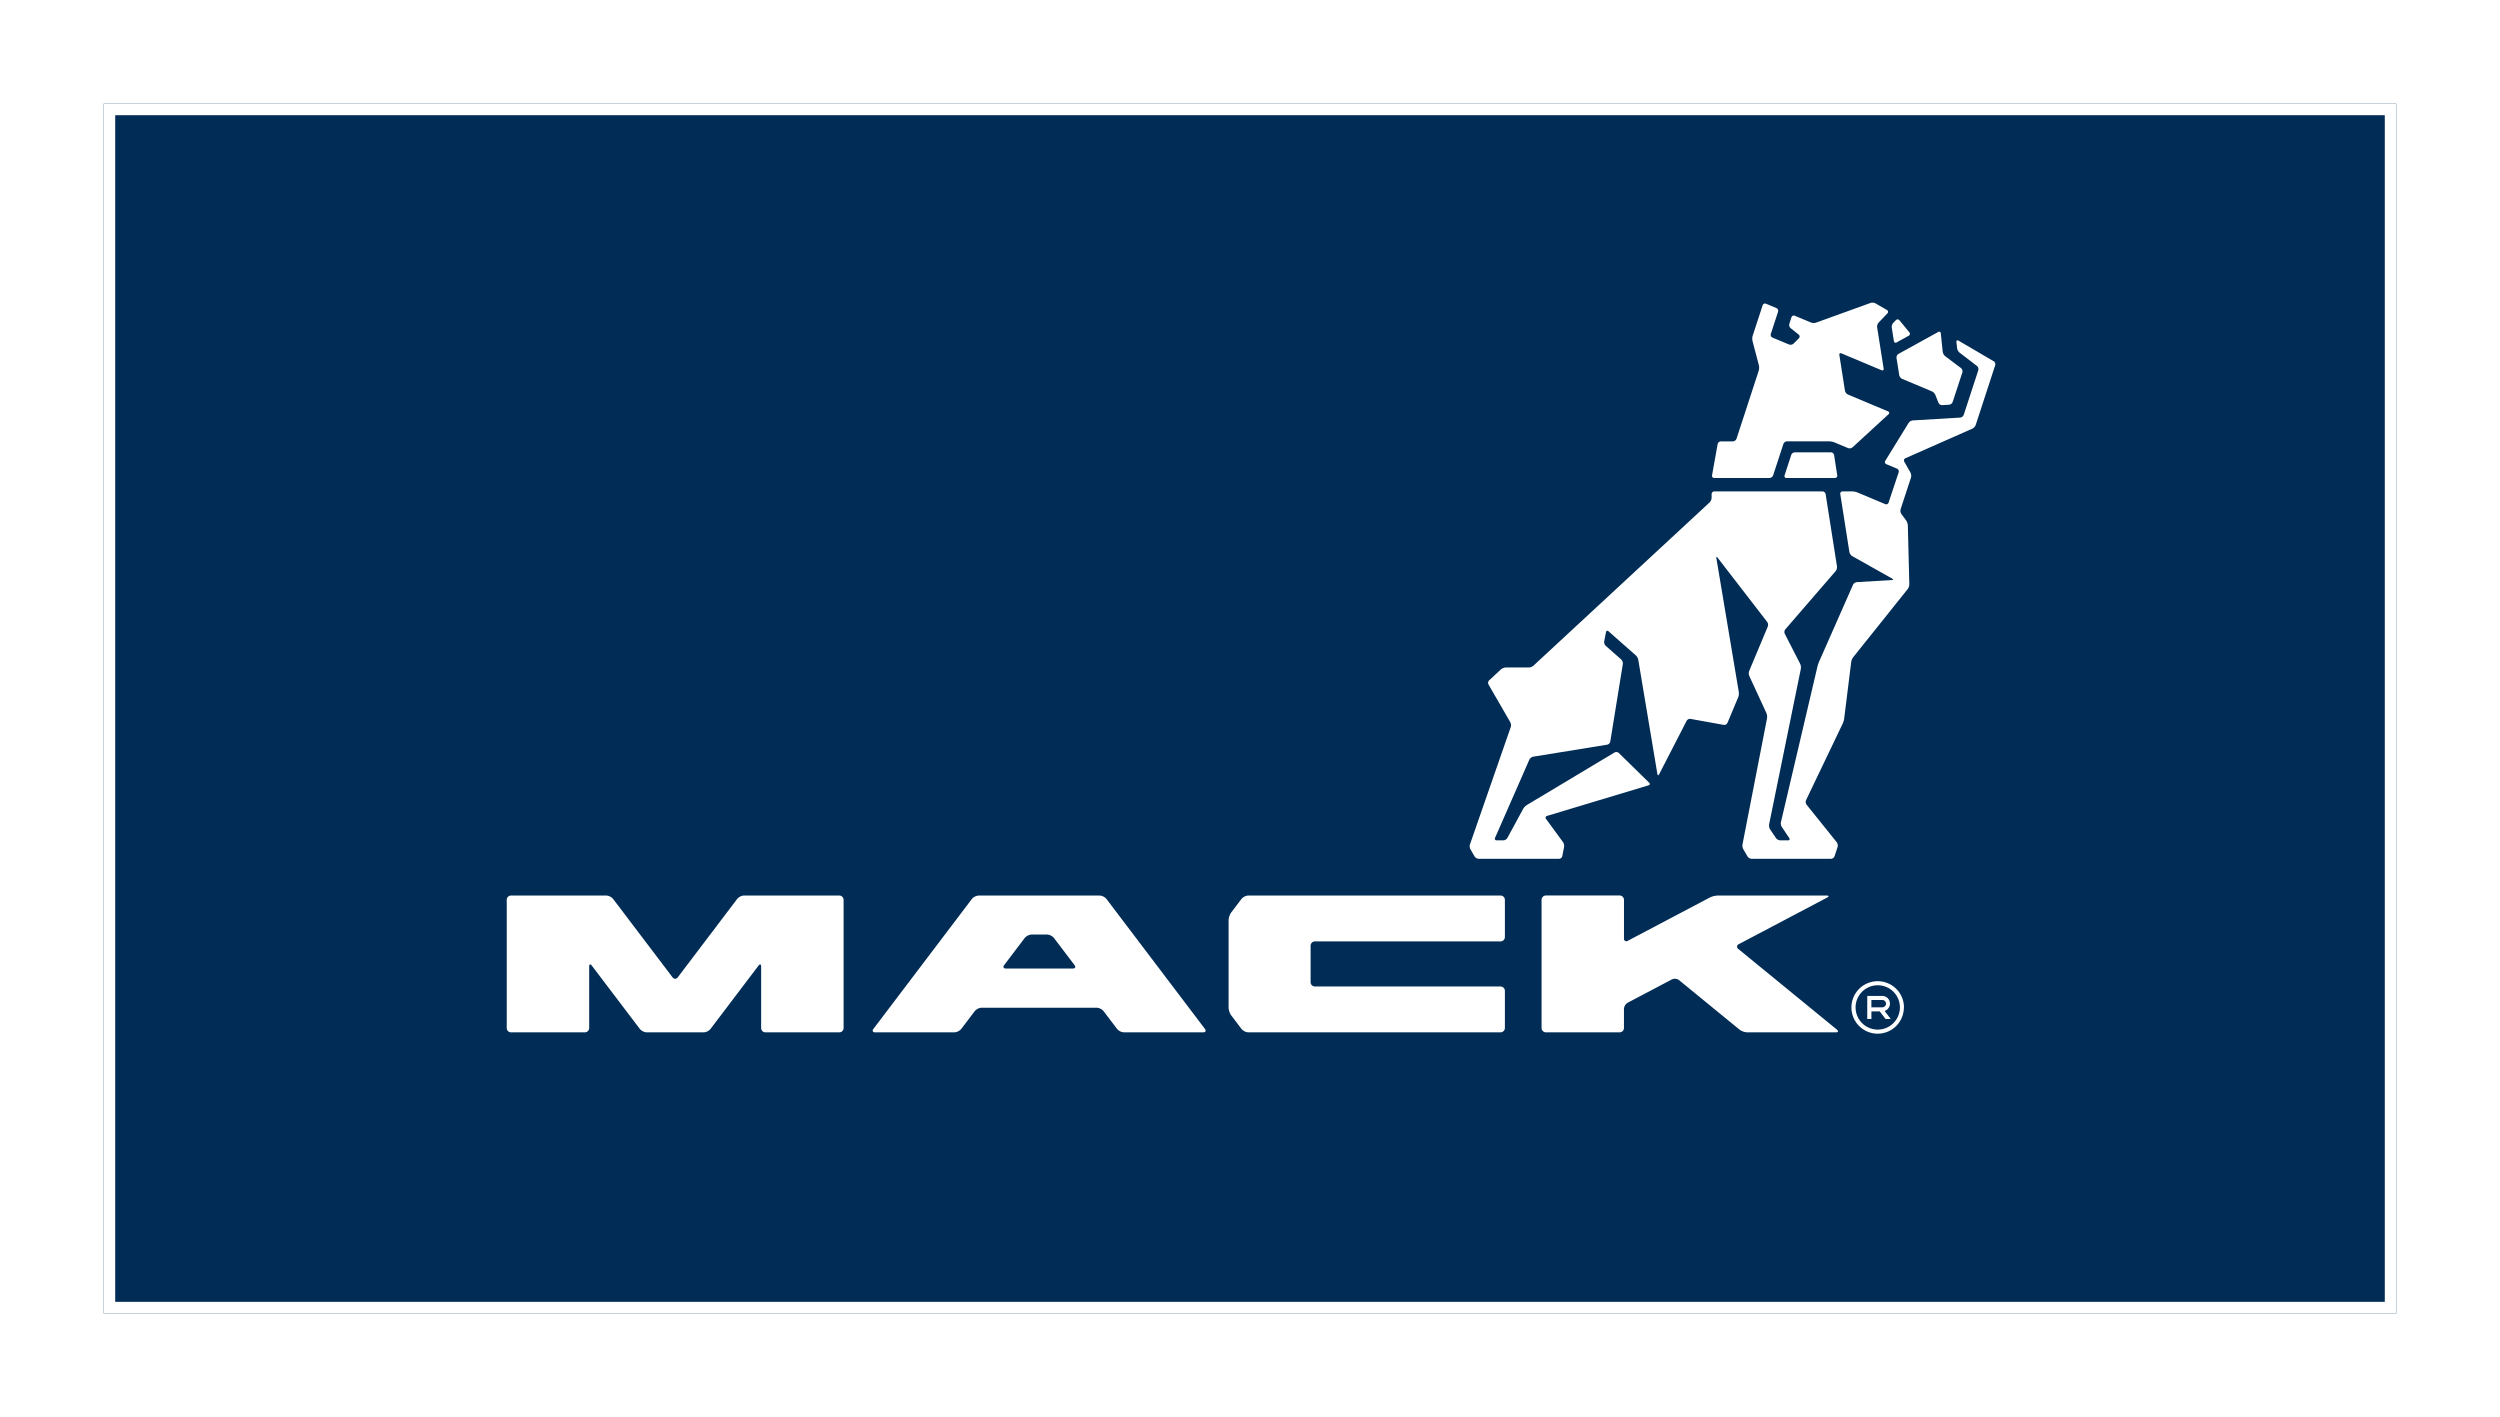 <svg xmlns="http://www.w3.org/2000/svg" xmlns:xlink="http://www.w3.org/1999/xlink" width="217" height="123" viewBox="0 0 217 123">
  <defs>
    <filter id="Rectangle_4175" x="0" y="0" width="217" height="123" filterUnits="userSpaceOnUse">
      <feOffset dx="4" dy="4" input="SourceAlpha"/>
      <feGaussianBlur stdDeviation="3" result="blur"/>
      <feFlood flood-opacity="0.161"/>
      <feComposite operator="in" in2="blur"/>
      <feComposite in="SourceGraphic"/>
    </filter>
    <clipPath id="clip-path">
      <rect id="Rectangle_4165" data-name="Rectangle 4165" width="129.215" height="63.453" fill="#fff"/>
    </clipPath>
  </defs>
  <g id="Mack_Logo" data-name="Mack Logo" transform="translate(5 5)">
    <g transform="matrix(1, 0, 0, 1, -5, -5)" filter="url(#Rectangle_4175)">
      <g id="Rectangle_4175-2" data-name="Rectangle 4175" transform="translate(5 5)" fill="#002c55" stroke="#fff" stroke-width="1">
        <rect width="199" height="105" stroke="none"/>
        <rect x="0.5" y="0.5" width="198" height="104" fill="none"/>
      </g>
    </g>
    <g id="Group_146" data-name="Group 146" transform="translate(38.985 21.268)">
      <g id="Group_145" data-name="Group 145" transform="translate(0 0)" clip-path="url(#clip-path)">
        <path id="Path_967" data-name="Path 967" d="M29.24,51.839V62.966a.376.376,0,0,1-.376.374H22.458a.376.376,0,0,1-.376-.374V57.622c0-.2-.1-.239-.227-.076L17.69,63.04a.847.847,0,0,1-.6.3H12.151a.856.856,0,0,1-.6-.3L7.383,57.546c-.125-.163-.226-.127-.226.076v5.344a.377.377,0,0,1-.376.374H.375A.375.375,0,0,1,0,62.966V51.839a.375.375,0,0,1,.375-.377H8.635a.85.85,0,0,1,.6.3l5.156,6.8a.271.271,0,0,0,.455,0L20,51.761a.857.857,0,0,1,.6-.3h8.26a.376.376,0,0,1,.376.377m31.366,11.2c.125.163.057.3-.149.3l-6.88,0a.861.861,0,0,1-.6-.3l-1.165-1.537a.848.848,0,0,0-.6-.3H41.221a.849.849,0,0,0-.6.3l-1.165,1.537a.861.861,0,0,1-.6.3l-6.878,0c-.209,0-.276-.135-.15-.3l8.543-11.273a.851.851,0,0,1,.6-.3H51.459a.847.847,0,0,1,.6.3ZM49.282,57.5,47.5,55.149a.865.865,0,0,0-.6-.3H45.565a.86.86,0,0,0-.605.3L43.178,57.5c-.126.163-.057.3.148.3h5.808c.207,0,.274-.134.148-.3m36.977-6.039H64.38a.853.853,0,0,0-.605.3l-.892,1.175a1.325,1.325,0,0,0-.226.675v7.579a1.327,1.327,0,0,0,.226.674l.892,1.175a.851.851,0,0,0,.605.3H86.259a.38.38,0,0,0,.38-.376v-3.23a.378.378,0,0,0-.38-.374H70.151a.375.375,0,0,1-.375-.377V55.821a.374.374,0,0,1,.375-.376H86.259a.379.379,0,0,0,.38-.377V51.839a.379.379,0,0,0-.38-.377m29.2,11.639L106.9,56.1a.234.234,0,0,1,.041-.415l7.667-4.043c.185-.1.165-.177-.043-.177h-9.446a1.764,1.764,0,0,0-.705.177l-7.1,3.746a.211.211,0,0,1-.338-.2V51.835a.376.376,0,0,0-.374-.375H90.2a.379.379,0,0,0-.377.375V62.962a.379.379,0,0,0,.377.376h6.4a.376.376,0,0,0,.374-.376V61.313a.686.686,0,0,1,.338-.552l3.824-2.017a.612.612,0,0,1,.621.063l5.247,4.294a1.219,1.219,0,0,0,.667.237h7.7c.206,0,.243-.105.08-.237m4.146-1.621.536.7h-.449l-.505-.657h-.726v.657h-.36v-2h1.31a.665.665,0,0,1,.193,1.3m-.193-.314a.317.317,0,0,0,0-.634h-.951v.634Zm1.869.009A2.277,2.277,0,1,1,119,58.9a2.28,2.28,0,0,1,2.281,2.278m-.353,0A1.924,1.924,0,1,0,119,63.1a1.928,1.928,0,0,0,1.928-1.926M104.819,15.219h4.791a.351.351,0,0,0,.312-.226l.892-2.726a.349.349,0,0,1,.312-.226h3.668a1.425,1.425,0,0,1,.456.092l1.169.49a.408.408,0,0,0,.4-.068l3.119-2.865a.141.141,0,0,0-.043-.253l-3.481-1.46a.486.486,0,0,1-.256-.328l-.486-3.1c-.022-.13.059-.2.181-.144l3.478,1.46c.122.05.206-.013.184-.143l-.565-3.582a.553.553,0,0,1,.128-.407l.764-.8A.179.179,0,0,0,119.8.638l-.992-.574a.565.565,0,0,0-.427-.039L113.65,1.735a.7.7,0,0,1-.446-.011l-1.4-.585a.218.218,0,0,0-.293.134l-.18.565a.373.373,0,0,0,.109.375l.7.56a.212.212,0,0,1,.019.318l-.466.467a.385.385,0,0,1-.386.076l-1.438-.6a.26.26,0,0,1-.147-.318l.63-1.928a.263.263,0,0,0-.146-.318l-.9-.376a.217.217,0,0,0-.293.134l-.867,2.648a.94.94,0,0,0-.012.457l.555,2.117a.966.966,0,0,1-.016.455l-1.93,5.911a.359.359,0,0,1-.313.226h-1.042a.3.3,0,0,0-.281.234l-.487,2.71a.19.19,0,0,0,.194.234m10.125-2.228h-3.132a.351.351,0,0,0-.312.226l-.58,1.776a.163.163,0,0,0,.165.226h4.208a.2.2,0,0,0,.2-.235l-.274-1.758a.29.29,0,0,0-.275-.235m5.465-9.661a.153.153,0,0,0,.243.12l1.042-.577a.19.19,0,0,0,.054-.3l-.852-1.04a.208.208,0,0,0-.315-.012l-.228.236a.541.541,0,0,0-.128.406Zm.227,1.462.238,1.5a.466.466,0,0,0,.256.326L123.7,7.7a.636.636,0,0,1,.306.314l.265.675a.349.349,0,0,0,.324.208l.6-.036a.383.383,0,0,0,.313-.241l.842-2.569a.368.368,0,0,0-.119-.37l-1.372-1.031a.646.646,0,0,1-.216-.379l-.165-1.6a.145.145,0,0,0-.231-.122l-3.443,1.9a.371.371,0,0,0-.172.35m8.432.288L126.018,3.3c-.112-.065-.2-.012-.185.118l.059.538a.642.642,0,0,0,.212.382L127.618,5.5a.36.36,0,0,1,.112.371l-1.263,3.867a.376.376,0,0,1-.309.239l-4.114.247a.517.517,0,0,0-.362.216l-2.021,3.285a.2.2,0,0,0,.094.3l.916.385a.264.264,0,0,1,.148.318l-.874,2.626a.214.214,0,0,1-.293.134l-2.415-1.013a1.4,1.4,0,0,0-.458-.091h-.827a.2.2,0,0,0-.2.237l.789,5.025a.572.572,0,0,0,.243.353l3.469,1.952c.116.065.1.124-.031.132l-3.032.176a.43.43,0,0,0-.334.231l-2.933,6.648a3.265,3.265,0,0,0-.153.448l-3.169,13.5a.6.6,0,0,0,.078.428l.642.96c.075.11.028.2-.1.2h-.68a.5.5,0,0,1-.371-.2l-.512-.759a.668.668,0,0,1-.084-.429l2.754-13.5a.774.774,0,0,0-.063-.444l-1.329-2.594a.374.374,0,0,1,.047-.393l4.364-5.049a.589.589,0,0,0,.118-.415l-.985-6.273a.294.294,0,0,0-.277-.235h-9.383a.237.237,0,0,0-.237.239v.316a.635.635,0,0,1-.172.4L89.122,31.507a.693.693,0,0,1-.412.162h-2a.707.707,0,0,0-.412.163l-1.023.951a.31.31,0,0,0-.056.366l1.887,3.265a.59.59,0,0,1,.041.43L83.608,47.023a.567.567,0,0,0,.043.429l.355.615a.46.46,0,0,0,.356.207h6.975a.3.3,0,0,0,.286-.234l.153-.79a.636.636,0,0,0-.094-.426l-1.469-2.009a.16.16,0,0,1,.084-.263L99.1,41.9c.128-.039.154-.144.059-.234l-2.629-2.573a.324.324,0,0,0-.375-.045l-7.611,4.559a1.018,1.018,0,0,0-.318.331l-1.37,2.526a.437.437,0,0,1-.353.209h-.571a.145.145,0,0,1-.147-.216l2.979-6.791a.5.5,0,0,1,.33-.254l6.423-1.043a.349.349,0,0,0,.271-.273l1.089-6.729a.5.5,0,0,0-.14-.393l-1.345-1.187a.465.465,0,0,1-.131-.391l.153-.79a.125.125,0,0,1,.225-.074L98,30.614a.774.774,0,0,1,.218.393l1.659,9.913c.021.129.09.139.149.023l2.387-4.641a.339.339,0,0,1,.344-.17l2.876.519a.314.314,0,0,0,.327-.175l.93-2.221a.934.934,0,0,0,.053-.453l-1.946-11.617c-.022-.128.024-.148.105-.047l4.3,5.572a.44.44,0,0,1,.056.406l-1.612,3.849a.626.626,0,0,0,.006.436l1.488,3.227a.889.889,0,0,1,.053.451l-2.128,10.937a.707.707,0,0,0,.074.437l.359.615a.456.456,0,0,0,.356.207h6.89a.35.35,0,0,0,.312-.226l.262-.8a.511.511,0,0,0-.075-.414l-2.614-3.253a.408.408,0,0,1-.047-.4l3.178-6.639a1.725,1.725,0,0,0,.131-.45l.609-4.9a.972.972,0,0,1,.178-.422l4.725-5.908a.745.745,0,0,0,.141-.425l-.128-5.1a.934.934,0,0,0-.147-.431l-.413-.559a.522.522,0,0,1-.068-.418l.9-2.745a.62.62,0,0,0-.044-.434l-.539-.945a.211.211,0,0,1,.1-.3l5.809-2.567a.61.61,0,0,0,.293-.322L129.2,5.426a.311.311,0,0,0-.134-.346" transform="translate(0 0.001)" fill="#fff"/>
      </g>
    </g>
  </g>
</svg>
